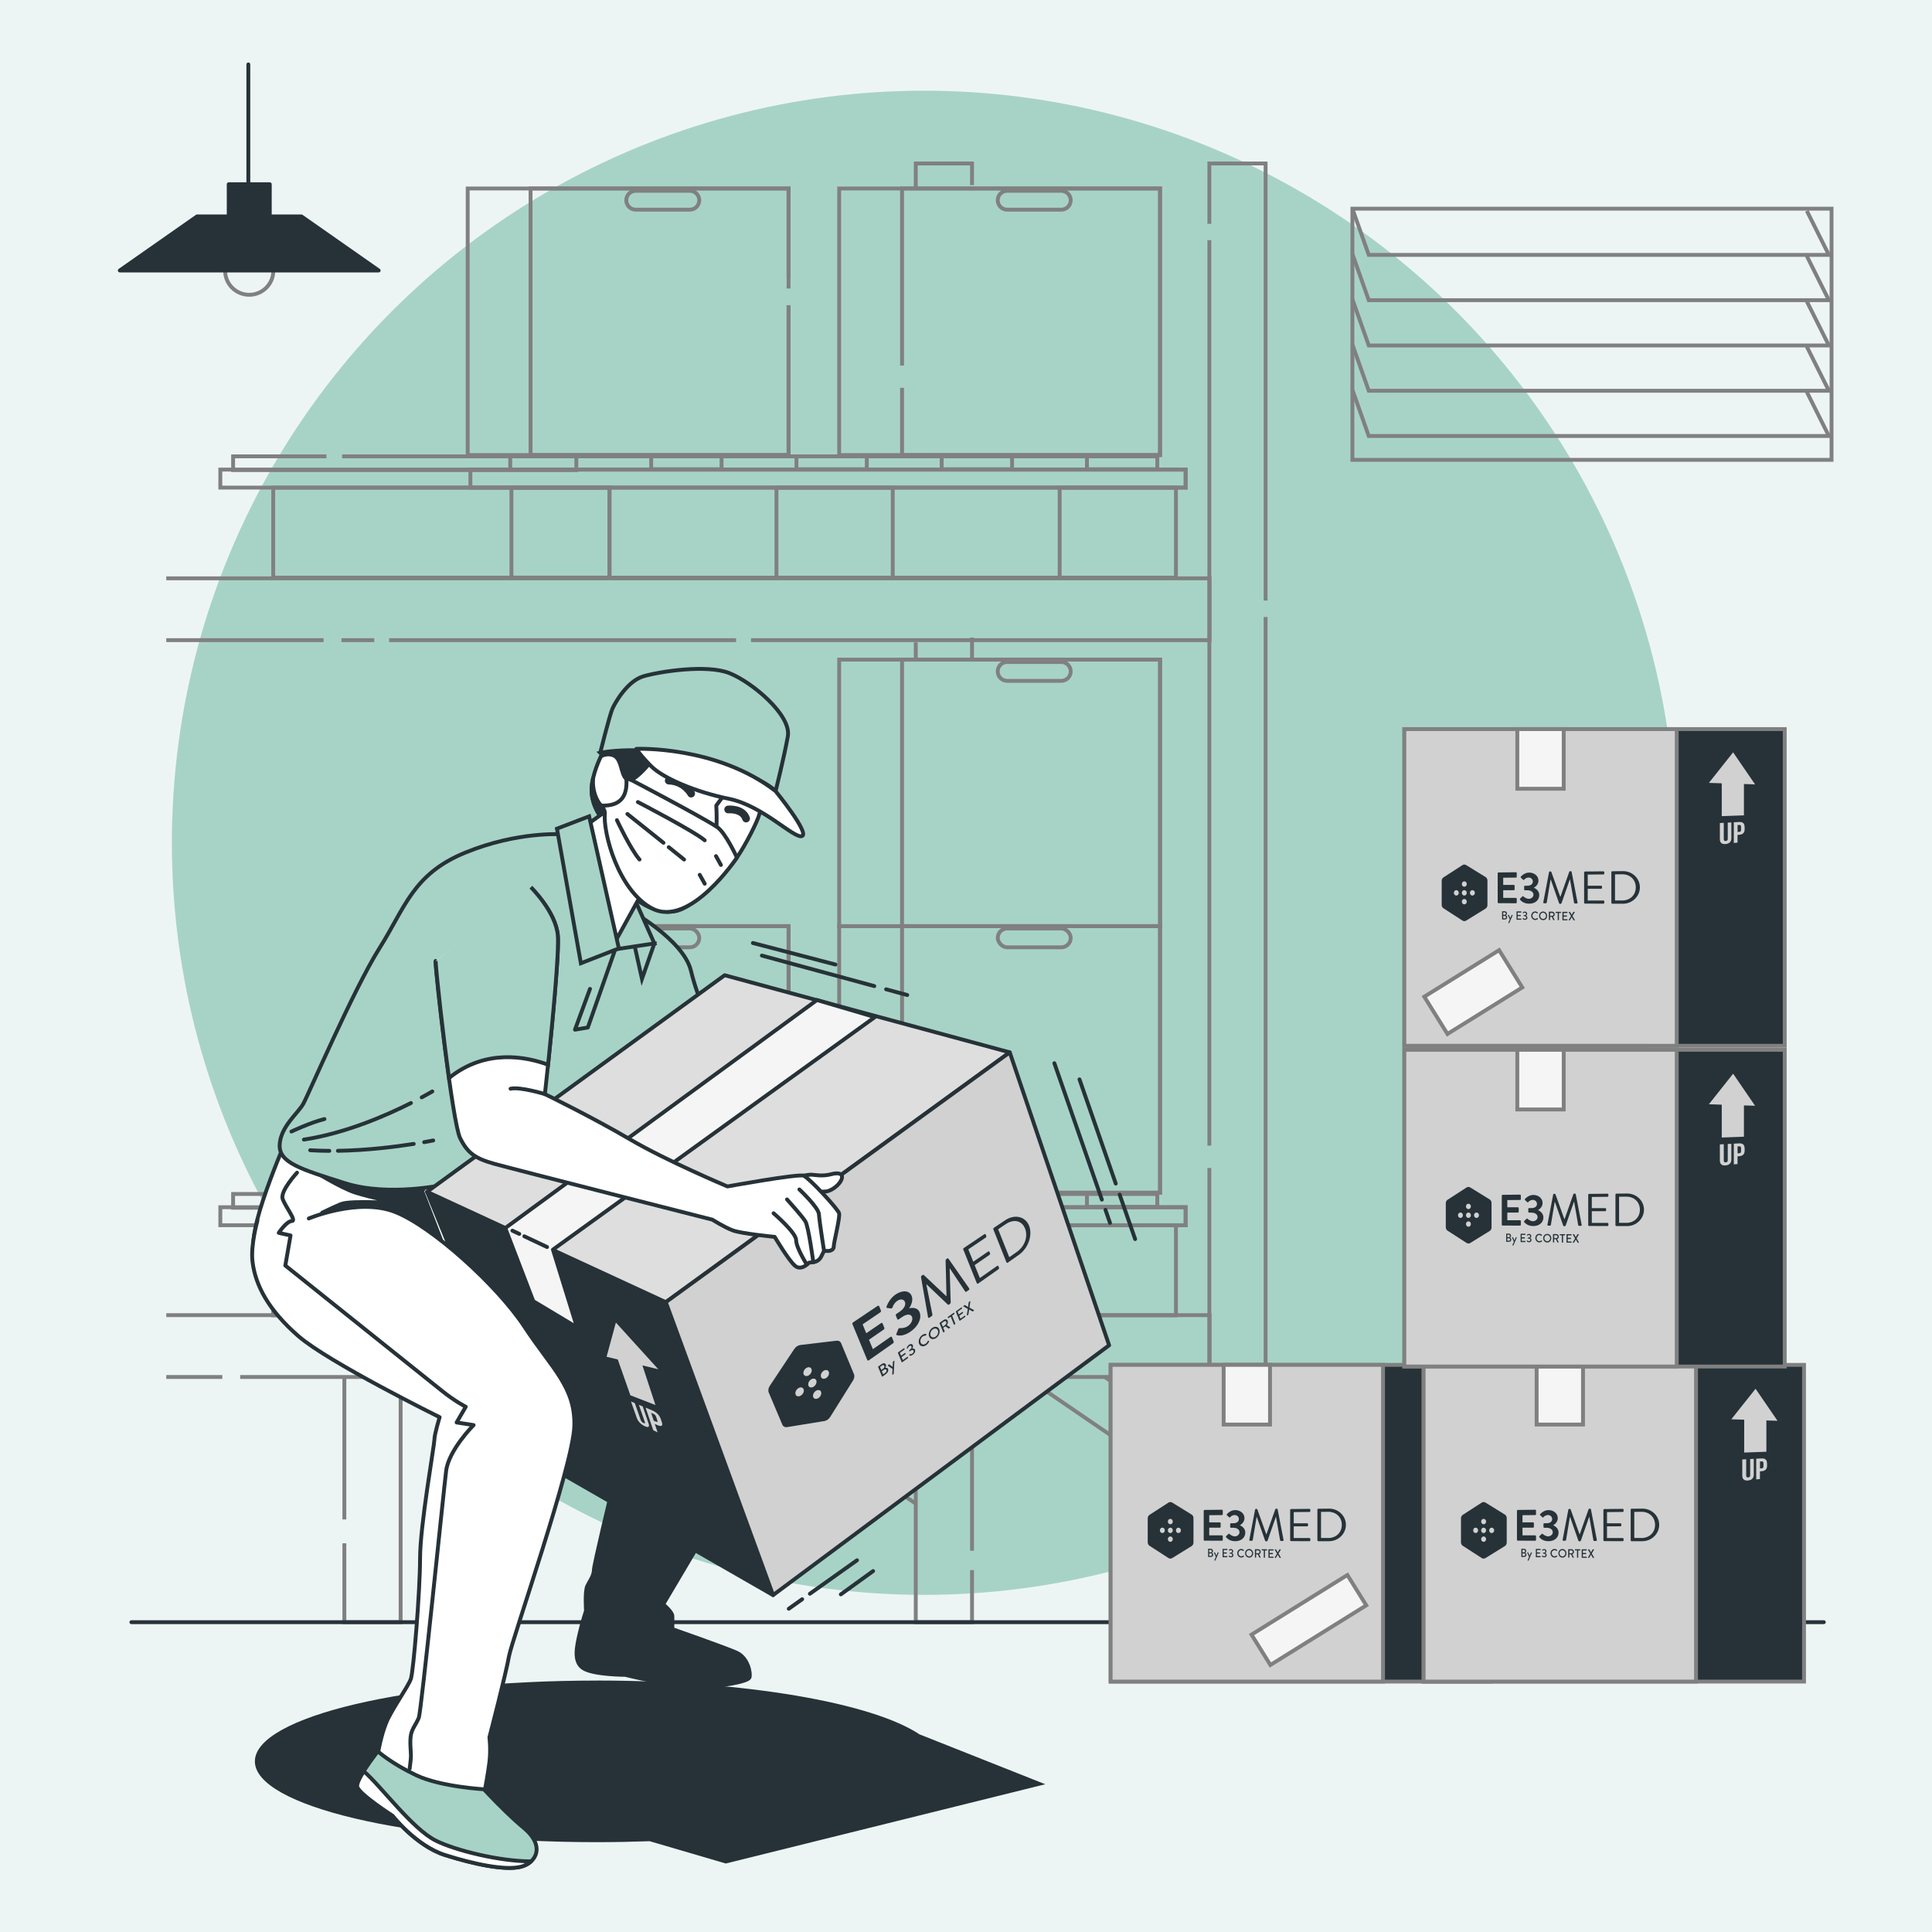 <svg xmlns="http://www.w3.org/2000/svg" viewBox="0 0 500 500"><defs><style>      .st0, .st1, .st2 {        fill: #263238;      }      .st0, .st3, .st4, .st5, .st6 {        stroke-miterlimit: 10;      }      .st0, .st3, .st4, .st6 {        stroke: gray;      }      .st7, .st5 {        fill: #a7d3c6;      }      .st8 {        fill: #3f484c;      }      .st8, .st9, .st10, .st5, .st11, .st12, .st13, .st2, .st14 {        stroke: #263238;      }      .st8, .st9, .st10, .st11, .st12, .st13, .st2, .st14 {        stroke-linecap: round;        stroke-linejoin: round;      }      .st9 {        stroke-width: 2px;      }      .st9, .st12, .st6 {        fill: none;      }      .st3, .st10 {        fill: #f5f5f5;      }      .st4, .st13, .st15 {        fill: #d1d1d1;      }      .st11 {        fill: #fff;      }      .st16 {        fill: #edf5f4;      }      .st14 {        fill: #dedede;      }    </style></defs><g id="Background_Simple"><rect class="st16" width="500" height="500"></rect><circle class="st7" cx="239.12" cy="218.11" r="194.64"></circle></g><g id="Lamp"><g><path class="st6" d="M70.74,70.05c0,3.45-2.79,6.24-6.24,6.24s-6.24-2.79-6.24-6.24,2.79-6.24,6.24-6.24,6.24,2.79,6.24,6.24Z"></path><polygon class="st2" points="98 70 31 70 51 56 78 56 98 70"></polygon><rect class="st2" x="59.19" y="47.68" width="10.63" height="14"></rect><line class="st12" x1="64.27" y1="48.55" x2="64.27" y2="16.67"></line></g></g><g id="Boxes_1"><g><polyline class="st6" points="312.98 57.92 312.98 42.31 327.54 42.31 327.54 155.43"></polyline><line class="st6" x1="312.98" y1="296.49" x2="312.98" y2="62.16"></line><polyline class="st6" points="327.54 159.67 327.54 419.83 312.98 419.83 312.98 302.27"></polyline><polyline class="st6" points="237 49.16 237 42.31 251.56 42.31 251.56 47.91"></polyline><line class="st6" x1="237" y1="170.84" x2="237" y2="166.25"></line><polyline class="st6" points="251.56 406.34 251.56 419.83 237 419.83 237 356.22"></polyline><line class="st6" x1="251.56" y1="355.97" x2="251.56" y2="401.33"></line><line class="st6" x1="89.12" y1="393.23" x2="89.12" y2="356.22"></line><polyline class="st6" points="103.68 355.97 103.68 419.83 89.12 419.83 89.12 399.4"></polyline><line class="st6" x1="251.56" y1="165" x2="251.56" y2="170.59"></line><polyline class="st6" points="194.36 165.67 313.03 165.67 313.03 149.67 43.03 149.67"></polyline><line class="st6" x1="100.7" y1="165.67" x2="190.5" y2="165.67"></line><line class="st6" x1="88.37" y1="165.67" x2="96.85" y2="165.67"></line><line class="st6" x1="43.03" y1="165.67" x2="83.74" y2="165.67"></line><g><rect class="st6" x="274.24" y="317.11" width="30.09" height="23.29"></rect><rect class="st6" x="200.95" y="317.11" width="30.09" height="23.29"></rect><rect class="st6" x="70.71" y="317.11" width="87.03" height="23.29"></rect><rect class="st6" x="132.36" y="317.11" width="25.38" height="23.29"></rect><rect class="st6" x="57.02" y="312.43" width="249.83" height="4.66"></rect><rect class="st6" x="121.74" y="312.43" width="185.1" height="4.66"></rect><rect class="st6" x="60.33" y="309" width="88.82" height="3.56"></rect><rect class="st6" x="168.53" y="309" width="18.21" height="3.34"></rect><rect class="st6" x="206.12" y="309" width="18.21" height="3.34"></rect><rect class="st6" x="243.71" y="309" width="18.21" height="3.34"></rect><rect class="st6" x="281.3" y="309" width="18.21" height="3.34"></rect><line class="st6" x1="157.74" y1="340.4" x2="200.95" y2="340.4"></line><line class="st6" x1="231.03" y1="340.4" x2="274.24" y2="340.4"></line><line class="st6" x1="132.05" y1="312.46" x2="132.05" y2="309.12"></line><line class="st6" x1="149.15" y1="309" x2="168.53" y2="309"></line><line class="st6" x1="186.74" y1="309" x2="206.12" y2="309"></line><line class="st6" x1="224.33" y1="309" x2="243.71" y2="309"></line><line class="st6" x1="261.92" y1="309" x2="281.3" y2="309"></line></g><polyline class="st6" points="62.16 356.36 313.03 356.36 313.03 340.36 43.03 340.36"></polyline><line class="st6" x1="43.03" y1="356.36" x2="57.54" y2="356.36"></line><g><rect class="st6" x="217.18" y="170.71" width="83.04" height="68.99"></rect><rect class="st6" x="233.45" y="170.71" width="66.77" height="68.99"></rect><path class="st6" d="M274.66,176.2h-14.01c-1.35,0-2.44-1.09-2.44-2.44h0c0-1.35,1.09-2.44,2.44-2.44h14.01c1.35,0,2.44,1.09,2.44,2.44h0c0,1.35-1.09,2.44-2.44,2.44Z"></path></g><g><rect class="st6" x="217.18" y="239.68" width="83.04" height="68.99"></rect><rect class="st6" x="233.45" y="239.68" width="66.77" height="68.99"></rect><rect class="st6" x="258.22" y="240.29" width="18.88" height="4.87" rx="2.44" ry="2.44"></rect></g><g><rect class="st6" x="121.04" y="239.68" width="83.04" height="68.99"></rect><rect class="st6" x="137.31" y="239.68" width="66.77" height="68.99"></rect><rect class="st6" x="162.09" y="240.29" width="18.88" height="4.87" rx="2.44" ry="2.44"></rect></g><g><rect class="st6" x="274.24" y="126.2" width="30.09" height="23.29"></rect><rect class="st6" x="200.95" y="126.2" width="30.09" height="23.29"></rect><rect class="st6" x="70.71" y="126.2" width="87.03" height="23.29"></rect><rect class="st6" x="132.36" y="126.2" width="25.38" height="23.29"></rect><rect class="st6" x="57.02" y="121.53" width="249.83" height="4.66"></rect><rect class="st6" x="121.74" y="121.53" width="185.1" height="4.66"></rect><polyline class="st6" points="84.48 118.1 60.33 118.1 60.33 121.65 149.15 121.65 149.15 118.1 88.53 118.1"></polyline><rect class="st6" x="168.53" y="118.1" width="18.21" height="3.34"></rect><rect class="st6" x="206.12" y="118.1" width="18.21" height="3.34"></rect><rect class="st6" x="243.71" y="118.1" width="18.21" height="3.34"></rect><rect class="st6" x="281.3" y="118.1" width="18.21" height="3.34"></rect><line class="st6" x1="157.74" y1="149.5" x2="200.95" y2="149.5"></line><line class="st6" x1="231.03" y1="149.5" x2="274.24" y2="149.5"></line><line class="st6" x1="132.05" y1="121.55" x2="132.05" y2="118.22"></line><line class="st6" x1="149.15" y1="118.1" x2="168.53" y2="118.1"></line><line class="st6" x1="186.74" y1="118.1" x2="206.12" y2="118.1"></line><line class="st6" x1="224.33" y1="118.1" x2="243.71" y2="118.1"></line><line class="st6" x1="261.92" y1="118.1" x2="281.3" y2="118.1"></line></g><g><rect class="st6" x="217.18" y="48.78" width="83.04" height="68.99"></rect><polyline class="st6" points="233.45 94.6 233.45 48.78 300.21 48.78 300.21 117.77 233.45 117.77 233.45 100.37"></polyline><path class="st6" d="M274.66,54.26h-14.01c-1.35,0-2.44-1.09-2.44-2.44h0c0-1.35,1.09-2.44,2.44-2.44h14.01c1.35,0,2.44,1.09,2.44,2.44h0c0,1.35-1.09,2.44-2.44,2.44Z"></path></g><g><polyline class="st6" points="204.08 78.99 204.08 117.77 121.04 117.77 121.04 48.78 204.08 48.78 204.08 74.66"></polyline><polyline class="st6" points="204.08 78.99 204.08 117.77 137.31 117.77 137.31 48.78 204.08 48.78 204.08 71.77"></polyline><path class="st6" d="M178.53,54.26h-14.01c-1.35,0-2.44-1.09-2.44-2.44h0c0-1.35,1.09-2.44,2.44-2.44h14.01c1.35,0,2.44,1.09,2.44,2.44h0c0,1.35-1.09,2.44-2.44,2.44Z"></path></g><line class="st6" x1="286.02" y1="356.44" x2="313.2" y2="375.01"></line><line class="st6" x1="313.16" y1="389.02" x2="265.64" y2="356.53"></line><line class="st6" x1="209.69" y1="356.44" x2="236.86" y2="375.01"></line><line class="st6" x1="236.82" y1="389.02" x2="189.3" y2="356.53"></line></g></g><g id="Floor"><line class="st12" x1="472" y1="419.82" x2="34" y2="419.82"></line></g><g id="Boxes_2"><g><rect class="st0" x="287.43" y="353.23" width="98.45" height="81.96"></rect><rect class="st4" x="287.43" y="353.23" width="70.5" height="81.96"></rect><rect class="st3" x="316.68" y="353.23" width="12" height="15.44"></rect></g><g><rect class="st0" x="368.43" y="353.23" width="98.45" height="81.96"></rect><rect class="st4" x="368.43" y="353.23" width="70.5" height="81.96"></rect><rect class="st3" x="397.68" y="353.23" width="12" height="15.44"></rect></g><g><rect class="st0" x="363.44" y="271.69" width="98.45" height="81.96"></rect><rect class="st4" x="363.44" y="271.69" width="70.5" height="81.96"></rect><rect class="st3" x="392.68" y="271.69" width="12.01" height="15.44"></rect></g><g><rect class="st0" x="363.44" y="188.69" width="98.45" height="81.96"></rect><rect class="st4" x="363.44" y="188.69" width="70.5" height="81.96"></rect><rect class="st3" x="369.89" y="251.07" width="22.8" height="11.36" transform="translate(-78.09 240.1) rotate(-31.88)"></rect><rect class="st3" x="324.13" y="414.63" width="29.22" height="9.25" transform="translate(-170.33 242.14) rotate(-31.88)"></rect><rect class="st3" x="392.68" y="188.69" width="12.01" height="15.44"></rect></g><g><g><path class="st1" d="M388.66,309.44c0-.11.09-.22.21-.22l4.51-.05c.12,0,.21.1.21.22v.94c0,.11-.09.22-.21.22l-3.29.03v1.86h2.74c.11-.01.21.09.21.2v.95c0,.13-.1.22-.21.22h-2.74v1.99h3.29c.12,0,.21.11.21.23v.94c0,.11-.09.22-.21.22l-4.51-.02c-.12,0-.21-.1-.21-.22v-7.5Z"></path><path class="st1" d="M394.48,315.99l.57-.56c.1-.09.2-.09.29,0,.03.05.7.62,1.39.62.61,0,1.2-.45,1.2-1.08,0-.6-.55-1.14-1.57-1.14h-.63c-.12,0-.21-.09-.21-.23v-.72c0-.15.08-.23.21-.23h.63c.93,0,1.41-.48,1.41-1.07,0-.63-.52-1.06-1.1-1.05s-.95.33-1.14.56c-.08.09-.2.1-.3.01l-.55-.52c-.09-.08-.08-.22,0-.3,0,0,.86-1.02,2.12-1.03s2.42.8,2.42,2.09c0,.89-.66,1.56-1.17,1.81v.03c.54.23,1.38.85,1.38,1.88,0,1.31-1.05,2.25-2.62,2.24-1.41,0-2.1-.73-2.35-1.03-.07-.08-.06-.21.01-.29Z"></path><path class="st1" d="M401.95,309.13c.02-.09.12-.16.21-.17h.19c.08,0,.17.05.2.12l2.3,6.42h.06s2.29-6.47,2.29-6.47c.02-.07.12-.13.2-.13h.19c.09,0,.19.07.21.16l1.53,7.91c.04.17-.04.28-.21.28h-.47c-.09,0-.19-.09-.21-.17l-1.05-6.06h-.05s-2.16,6.19-2.16,6.19c-.02.07-.13.13-.2.13h-.21c-.07,0-.18-.06-.2-.13l-2.16-6.16h-.05s-1,5.99-1,5.99c-.01.08-.12.16-.21.16h-.46c-.17,0-.24-.12-.21-.28l1.49-7.81Z"></path><path class="st1" d="M411.03,309.21c0-.12.1-.23.23-.23l4.76-.05c.13,0,.23.1.23.22v.35c0,.12-.1.23-.23.23l-4.06.04v2.89h3.47c.12-.01.23.09.23.21v.35c0,.13-.11.23-.23.23h-3.47v3.03h4.06c.13.01.23.12.23.24v.35c0,.12-.1.23-.23.23l-4.76-.02c-.13,0-.23-.11-.23-.23v-7.83Z"></path><path class="st1" d="M418.08,309.14c0-.12.1-.23.22-.23l2.77-.03c2.41-.03,4.39,1.86,4.39,4.19s-1.99,4.26-4.39,4.24h-2.77c-.12-.01-.22-.12-.22-.24v-7.94ZM420.87,316.48c2.04,0,3.53-1.41,3.53-3.41s-1.49-3.39-3.53-3.38l-1.85.02v6.76h1.85Z"></path></g><g><path class="st1" d="M389.8,319.32s.02-.06.05-.06h.63c.34,0,.58.25.58.57,0,.23-.16.4-.29.48.15.07.35.22.35.5,0,.34-.26.58-.61.58h-.66s-.05-.04-.05-.07v-2ZM390.51,321.11c.17,0,.3-.14.3-.33s-.16-.32-.34-.32h-.38s0,.64,0,.64h.43ZM390.46,320.19c.18,0,.29-.14.29-.32s-.11-.31-.29-.32h-.38s0,.63,0,.63h.38Z"></path><path class="st1" d="M391.29,320.27s0-.08.05-.08h.19s.04.02.05.04l.35.81h0s.34-.8.34-.8c.01-.03.03-.03.06-.03h.16s.07.04.05.08l-.86,2s-.03.04-.05.04h-.17s-.07-.04-.05-.09l.38-.87-.49-1.1Z"></path><path class="st1" d="M393.54,319.35s.02-.06.05-.06h1.14s.05.04.05.07v.17s-.02.06-.05.06h-.9s0,.61,0,.61h.76s.05.04.05.07v.17s-.03.06-.05.06h-.76s0,.65,0,.65h.9s.05.04.05.07v.17s-.02.06-.05.06h-1.14s-.05-.04-.05-.07v-2.02Z"></path><path class="st1" d="M395.1,321.14l.11-.11s.05-.02.08,0c.02.02.18.19.39.19.19,0,.36-.12.36-.33,0-.18-.15-.36-.45-.36h-.16s-.05-.02-.05-.07v-.13s.02-.06.06-.06h.16c.27,0,.4-.14.4-.32,0-.21-.16-.34-.33-.34s-.27.1-.33.17c-.02.02-.05.03-.07,0l-.11-.1s-.02-.06,0-.08c0,0,.22-.27.53-.26.33,0,.6.22.6.57,0,.24-.17.42-.29.48h0c.13.07.35.26.35.52,0,.33-.25.58-.65.58-.35,0-.52-.2-.59-.28-.02-.02-.02-.06,0-.07Z"></path><path class="st1" d="M398.37,319.31c.29,0,.5.11.7.29.03.02.03.06,0,.09l-.13.14s-.05.03-.07,0c-.14-.13-.32-.21-.5-.21-.41,0-.72.36-.72.79s.31.8.73.81c.21,0,.36-.08.5-.2.03-.02.05-.02.07,0l.13.14s.02.06,0,.08c-.2.2-.45.29-.7.29-.58,0-1.04-.5-1.04-1.12s.46-1.1,1.04-1.1Z"></path><path class="st1" d="M400.42,319.33c.58,0,1.05.51,1.05,1.13s-.47,1.11-1.05,1.1-1.04-.5-1.04-1.12.46-1.11,1.04-1.1ZM400.42,321.24c.42,0,.76-.35.76-.79s-.34-.81-.76-.82-.75.36-.75.8.34.8.75.81Z"></path><path class="st1" d="M401.92,319.43s.02-.06.06-.06h.8c.35.01.64.31.64.68,0,.29-.18.52-.44.63l.4.79s0,.09-.05.09h-.23s-.04-.02-.05-.03l-.39-.83h-.44s0,.79,0,.79c0,.03-.03.06-.06.06h-.19s-.06-.03-.06-.06v-2.05ZM402.75,320.43c.19,0,.36-.17.36-.38,0-.2-.17-.37-.36-.37h-.52s0,.75,0,.75h.52Z"></path><path class="st1" d="M404.2,319.69h-.48s-.06-.03-.06-.06v-.17s.02-.06.06-.06h1.27s.06.04.06.07v.17s-.02.06-.06.06h-.48s0,1.82,0,1.82c0,.03-.03.06-.06.06h-.19s-.06-.03-.06-.06v-1.83Z"></path><path class="st1" d="M405.41,319.46s.02-.06.06-.06h1.19s.06.04.06.07v.18s-.02.06-.06.06h-.94s0,.63,0,.63h.79s.06.04.06.07v.18s-.03.06-.06.06h-.79s0,.66,0,.66h.94s.06.04.06.07v.17s-.02.06-.06.06l-1.19-.02s-.06-.03-.06-.06v-2.07Z"></path><path class="st1" d="M407.63,320.49l-.59-.99s0-.09.05-.09h.25s.04.02.05.03l.42.75h0s.43-.75.43-.75c0-.01.02-.03.05-.03h.26c.05,0,.08.05.05.09l-.59.98.61,1.05s0,.09-.05.09h-.23s-.05-.02-.05-.03l-.47-.81h0s-.46.8-.46.8c0,.01-.03.03-.05.03h-.23c-.05,0-.08-.05-.05-.09l.62-1.03Z"></path></g><path class="st1" d="M385.52,310.41l-5.02-3.1c-.3-.18-.67-.18-.96.01l-4.9,3.17c-.29.19-.47.53-.47.9v6.21c0,.37.18.71.47.9l4.9,3.17c.3.19.66.2.96.01l5.02-3.1c.3-.19.49-.53.49-.91v-6.36c0-.38-.19-.72-.49-.91ZM377.96,315.2c-.35,0-.63-.31-.63-.7s.28-.7.63-.7.64.31.64.7-.28.7-.64.7ZM380.03,317.48c-.35,0-.64-.32-.64-.7s.29-.7.64-.7.64.32.64.7-.29.7-.64.7ZM380.03,315.2c-.35,0-.64-.31-.64-.7s.29-.7.64-.7.64.31.64.7-.29.7-.64.7ZM380.03,312.92c-.35,0-.64-.31-.64-.7s.29-.7.64-.7.64.31.64.7-.29.7-.64.7ZM382.11,315.2c-.36,0-.64-.32-.64-.7s.29-.7.64-.7.65.31.65.7-.29.7-.65.7Z"></path></g><g><g><path class="st1" d="M392.59,390.99c0-.11.09-.22.21-.22l4.51-.05c.12,0,.21.1.21.22v.94c0,.11-.09.22-.21.22l-3.29.03v1.86h2.74c.11-.01.21.09.21.2v.95c0,.13-.1.22-.21.22h-2.74v1.99h3.29c.12,0,.21.11.21.23v.94c0,.11-.09.22-.21.22l-4.51-.02c-.12,0-.21-.1-.21-.22v-7.5Z"></path><path class="st1" d="M398.41,397.55l.57-.56c.1-.09.2-.09.29,0,.03.05.7.62,1.39.62.61,0,1.2-.45,1.2-1.08,0-.6-.55-1.14-1.57-1.14h-.63c-.12,0-.21-.09-.21-.23v-.72c0-.15.08-.23.21-.23h.63c.93,0,1.41-.48,1.41-1.07,0-.63-.52-1.06-1.1-1.05s-.95.33-1.14.56c-.08.09-.2.1-.3.01l-.55-.52c-.09-.08-.08-.22,0-.3,0,0,.86-1.02,2.12-1.03s2.42.8,2.42,2.09c0,.89-.66,1.56-1.17,1.81v.03c.54.23,1.38.85,1.38,1.88,0,1.31-1.05,2.25-2.62,2.24-1.41,0-2.1-.73-2.35-1.03-.07-.08-.06-.21.01-.29Z"></path><path class="st1" d="M405.88,390.68c.02-.09.12-.16.21-.17h.19c.08,0,.17.05.2.12l2.3,6.42h.06s2.29-6.47,2.29-6.47c.02-.07.12-.13.2-.13h.19c.09,0,.19.07.21.16l1.53,7.91c.04.17-.04.28-.21.28h-.47c-.09,0-.19-.09-.21-.17l-1.05-6.06h-.05s-2.16,6.19-2.16,6.19c-.02.07-.13.13-.2.13h-.21c-.07,0-.18-.06-.2-.13l-2.16-6.16h-.05s-1,5.99-1,5.99c-.01.08-.12.16-.21.16h-.46c-.17,0-.24-.12-.21-.28l1.49-7.81Z"></path><path class="st1" d="M414.96,390.77c0-.12.1-.23.23-.23l4.76-.05c.13,0,.23.1.23.22v.35c0,.12-.1.23-.23.23l-4.06.04v2.89h3.47c.12-.01.23.09.23.21v.35c0,.13-.11.23-.23.23h-3.47v3.03h4.06c.13.01.23.12.23.24v.35c0,.12-.1.23-.23.23l-4.76-.02c-.13,0-.23-.11-.23-.23v-7.83Z"></path><path class="st1" d="M422.02,390.69c0-.12.1-.23.22-.23l2.77-.03c2.41-.03,4.39,1.86,4.39,4.19s-1.99,4.26-4.39,4.24h-2.77c-.12-.01-.22-.12-.22-.24v-7.94ZM424.8,398.04c2.04,0,3.53-1.41,3.53-3.41s-1.49-3.39-3.53-3.38l-1.85.02v6.76h1.85Z"></path></g><g><path class="st1" d="M393.73,400.88s.02-.06.05-.06h.63c.34,0,.58.25.58.57,0,.23-.16.4-.29.48.15.07.35.22.35.5,0,.34-.26.58-.61.58h-.66s-.05-.04-.05-.07v-2ZM394.44,402.67c.17,0,.3-.14.3-.33s-.16-.32-.34-.32h-.38s0,.64,0,.64h.43ZM394.4,401.75c.18,0,.29-.14.29-.32s-.11-.31-.29-.32h-.38s0,.63,0,.63h.38Z"></path><path class="st1" d="M395.22,401.82s0-.08.05-.08h.19s.04.02.05.04l.35.81h0s.34-.8.34-.8c.01-.03.03-.03.06-.03h.16s.07.04.05.08l-.86,2s-.03.04-.05.04h-.17s-.07-.04-.05-.09l.38-.87-.49-1.1Z"></path><path class="st1" d="M397.47,400.91s.02-.06.05-.06h1.14s.05.04.05.07v.17s-.02.06-.05.06h-.9s0,.61,0,.61h.76s.05.04.05.07v.17s-.03.06-.05.06h-.76s0,.65,0,.65h.9s.05.04.05.07v.17s-.02.06-.05.06h-1.14s-.05-.04-.05-.07v-2.02Z"></path><path class="st1" d="M399.03,402.69l.11-.11s.05-.02.08,0c.02.02.18.19.39.19.19,0,.36-.12.36-.33,0-.18-.15-.36-.45-.36h-.16s-.05-.02-.05-.07v-.13s.02-.06.06-.06h.16c.27,0,.4-.14.4-.32,0-.21-.16-.34-.33-.34s-.27.1-.33.17c-.02.02-.05.03-.07,0l-.11-.1s-.02-.06,0-.08c0,0,.22-.27.53-.26.33,0,.6.22.6.57,0,.24-.17.42-.29.48h0c.13.07.35.26.35.52,0,.33-.25.58-.65.58-.35,0-.52-.2-.59-.28-.02-.02-.02-.06,0-.07Z"></path><path class="st1" d="M402.3,400.87c.29,0,.5.11.7.29.03.02.03.06,0,.09l-.13.14s-.05.03-.07,0c-.14-.13-.32-.21-.5-.21-.41,0-.72.36-.72.79s.31.8.73.81c.21,0,.36-.08.5-.2.03-.02.05-.02.07,0l.13.14s.02.06,0,.08c-.2.2-.45.29-.7.29-.58,0-1.04-.5-1.04-1.12s.46-1.1,1.04-1.1Z"></path><path class="st1" d="M404.35,400.88c.58,0,1.05.51,1.05,1.13s-.47,1.11-1.05,1.1-1.04-.5-1.04-1.12.46-1.11,1.04-1.1ZM404.35,402.8c.42,0,.76-.35.76-.79s-.34-.81-.76-.82-.75.36-.75.8.34.8.75.81Z"></path><path class="st1" d="M405.85,400.99s.02-.06.06-.06h.8c.35.01.64.31.64.68,0,.29-.18.52-.44.63l.4.79s0,.09-.05.09h-.23s-.04-.02-.05-.03l-.39-.83h-.44s0,.79,0,.79c0,.03-.03.06-.06.06h-.19s-.06-.03-.06-.06v-2.05ZM406.68,401.99c.19,0,.36-.17.36-.38,0-.2-.17-.37-.36-.37h-.52s0,.75,0,.75h.52Z"></path><path class="st1" d="M408.13,401.24h-.48s-.06-.03-.06-.06v-.17s.02-.06.06-.06h1.27s.06.04.06.07v.17s-.02.06-.06.06h-.48s0,1.82,0,1.82c0,.03-.03.06-.06.06h-.19s-.06-.03-.06-.06v-1.83Z"></path><path class="st1" d="M409.34,401.02s.02-.06.06-.06h1.19s.06.04.06.07v.18s-.02.06-.06.06h-.94s0,.63,0,.63h.79s.06.04.06.07v.18s-.03.06-.06.06h-.79s0,.66,0,.66h.94s.06.04.06.07v.17s-.02.06-.06.06l-1.19-.02s-.06-.03-.06-.06v-2.07Z"></path><path class="st1" d="M411.56,402.05l-.59-.99s0-.09.05-.09h.25s.04.02.05.03l.42.75h0s.43-.75.43-.75c0-.01.02-.03.05-.03h.26c.05,0,.08.05.05.09l-.59.98.61,1.05s0,.09-.05.09h-.23s-.05-.02-.05-.03l-.47-.81h0s-.46.8-.46.8c0,.01-.03.03-.05.03h-.23c-.05,0-.08-.05-.05-.09l.62-1.03Z"></path></g><path class="st1" d="M389.45,391.96l-5.02-3.1c-.3-.18-.67-.18-.96.01l-4.9,3.17c-.29.19-.47.53-.47.9v6.21c0,.37.18.71.47.9l4.9,3.17c.3.19.66.2.96.01l5.02-3.1c.3-.19.49-.53.49-.91v-6.36c0-.38-.19-.72-.49-.91ZM381.89,396.75c-.35,0-.63-.31-.63-.7s.28-.7.63-.7.64.31.64.7-.28.7-.64.7ZM383.96,399.03c-.35,0-.64-.32-.64-.7s.29-.7.64-.7.64.32.64.7-.29.7-.64.7ZM383.96,396.76c-.35,0-.64-.31-.64-.7s.29-.7.64-.7.64.31.64.7-.29.7-.64.7ZM383.96,394.48c-.35,0-.64-.31-.64-.7s.29-.7.64-.7.64.31.64.7-.29.7-.64.7ZM386.04,396.76c-.36,0-.64-.32-.64-.7s.29-.7.64-.7.65.31.65.7-.29.7-.65.7Z"></path></g><g><g><path class="st1" d="M311.52,390.99c0-.11.09-.22.21-.22l4.51-.05c.12,0,.21.1.21.22v.94c0,.11-.09.22-.21.22l-3.29.03v1.86h2.74c.11-.01.21.09.21.2v.95c0,.13-.1.22-.21.22h-2.74v1.99h3.29c.12,0,.21.11.21.23v.94c0,.11-.09.22-.21.22l-4.51-.02c-.12,0-.21-.1-.21-.22v-7.5Z"></path><path class="st1" d="M317.33,397.55l.57-.56c.1-.09.2-.09.29,0,.03.05.7.62,1.39.62.61,0,1.2-.45,1.2-1.08,0-.6-.55-1.14-1.57-1.14h-.63c-.12,0-.21-.09-.21-.23v-.72c0-.15.08-.23.21-.23h.63c.93,0,1.41-.48,1.41-1.07,0-.63-.52-1.06-1.1-1.05s-.95.33-1.14.56c-.08.09-.2.1-.3.01l-.55-.52c-.09-.08-.08-.22,0-.3,0,0,.86-1.02,2.12-1.03s2.42.8,2.42,2.09c0,.89-.66,1.56-1.17,1.81v.03c.54.23,1.38.85,1.38,1.88,0,1.31-1.05,2.25-2.62,2.24-1.41,0-2.1-.73-2.35-1.03-.07-.08-.06-.21.01-.29Z"></path><path class="st1" d="M324.8,390.68c.02-.09.12-.16.21-.17h.19c.08,0,.17.05.2.12l2.3,6.42h.06s2.29-6.47,2.29-6.47c.02-.07.12-.13.2-.13h.19c.09,0,.19.07.21.16l1.53,7.91c.04.17-.04.28-.21.28h-.47c-.09,0-.19-.09-.21-.17l-1.05-6.06h-.05s-2.16,6.19-2.16,6.19c-.02.07-.13.13-.2.13h-.21c-.07,0-.18-.06-.2-.13l-2.16-6.16h-.05s-1,5.99-1,5.99c-.01.08-.12.16-.21.16h-.46c-.17,0-.24-.12-.21-.28l1.49-7.81Z"></path><path class="st1" d="M333.89,390.77c0-.12.1-.23.23-.23l4.76-.05c.13,0,.23.1.23.22v.35c0,.12-.1.23-.23.23l-4.06.04v2.89h3.47c.12-.01.23.09.23.21v.35c0,.13-.11.23-.23.23h-3.47v3.03h4.06c.13.01.23.12.23.24v.35c0,.12-.1.23-.23.23l-4.76-.02c-.13,0-.23-.11-.23-.23v-7.83Z"></path><path class="st1" d="M340.94,390.69c0-.12.1-.23.22-.23l2.77-.03c2.41-.03,4.39,1.86,4.39,4.19s-1.99,4.26-4.39,4.24h-2.77c-.12-.01-.22-.12-.22-.24v-7.94ZM343.73,398.04c2.04,0,3.53-1.41,3.53-3.41s-1.49-3.39-3.53-3.38l-1.85.02v6.76h1.85Z"></path></g><g><path class="st1" d="M312.66,400.88s.02-.06.05-.06h.63c.34,0,.58.25.58.57,0,.23-.16.4-.29.48.15.07.35.22.35.5,0,.34-.26.58-.61.58h-.66s-.05-.04-.05-.07v-2ZM313.37,402.67c.17,0,.3-.14.3-.33s-.16-.32-.34-.32h-.38s0,.64,0,.64h.43ZM313.32,401.75c.18,0,.29-.14.29-.32s-.11-.31-.29-.32h-.38s0,.63,0,.63h.38Z"></path><path class="st1" d="M314.15,401.82s0-.08.05-.08h.19s.04.02.05.04l.35.81h0s.34-.8.34-.8c.01-.03.03-.03.06-.03h.16s.07.04.05.08l-.86,2s-.03.04-.05.04h-.17s-.07-.04-.05-.09l.38-.87-.49-1.1Z"></path><path class="st1" d="M316.4,400.91s.02-.06.05-.06h1.14s.05.04.05.07v.17s-.02.06-.05.06h-.9s0,.61,0,.61h.76s.05.04.05.07v.17s-.03.06-.05.06h-.76s0,.65,0,.65h.9s.05.04.05.07v.17s-.02.06-.05.06h-1.14s-.05-.04-.05-.07v-2.02Z"></path><path class="st1" d="M317.96,402.69l.11-.11s.05-.02.08,0c.02.02.18.19.39.19.19,0,.36-.12.36-.33,0-.18-.15-.36-.45-.36h-.16s-.05-.02-.05-.07v-.13s.02-.06.06-.06h.16c.27,0,.4-.14.4-.32,0-.21-.16-.34-.33-.34s-.27.1-.33.17c-.02.02-.05.03-.07,0l-.11-.1s-.02-.06,0-.08c0,0,.22-.27.53-.26.33,0,.6.22.6.57,0,.24-.17.42-.29.48h0c.13.07.35.26.35.52,0,.33-.25.58-.65.58-.35,0-.52-.2-.59-.28-.02-.02-.02-.06,0-.07Z"></path><path class="st1" d="M321.23,400.87c.29,0,.5.11.7.29.03.02.03.06,0,.09l-.13.14s-.05.03-.07,0c-.14-.13-.32-.21-.5-.21-.41,0-.72.36-.72.79s.31.8.73.81c.21,0,.36-.08.5-.2.03-.02.05-.02.07,0l.13.14s.02.06,0,.08c-.2.2-.45.29-.7.29-.58,0-1.04-.5-1.04-1.12s.46-1.1,1.04-1.1Z"></path><path class="st1" d="M323.27,400.88c.58,0,1.05.51,1.05,1.13s-.47,1.11-1.05,1.1-1.04-.5-1.04-1.12.46-1.11,1.04-1.1ZM323.27,402.8c.42,0,.76-.35.76-.79s-.34-.81-.76-.82-.75.36-.75.8.34.8.75.81Z"></path><path class="st1" d="M324.78,400.99s.02-.06.06-.06h.8c.35.01.64.31.64.68,0,.29-.18.52-.44.63l.4.79s0,.09-.05.09h-.23s-.04-.02-.05-.03l-.39-.83h-.44s0,.79,0,.79c0,.03-.03.06-.06.06h-.19s-.06-.03-.06-.06v-2.05ZM325.61,401.99c.19,0,.36-.17.36-.38,0-.2-.17-.37-.36-.37h-.52s0,.75,0,.75h.52Z"></path><path class="st1" d="M327.06,401.24h-.48s-.06-.03-.06-.06v-.17s.02-.06.06-.06h1.27s.06.04.06.07v.17s-.02.06-.06.06h-.48s0,1.82,0,1.82c0,.03-.03.06-.06.06h-.19s-.06-.03-.06-.06v-1.83Z"></path><path class="st1" d="M328.27,401.02s.02-.06.06-.06h1.19s.06.04.06.07v.18s-.02.06-.06.06h-.94s0,.63,0,.63h.79s.06.04.06.07v.18s-.03.06-.06.06h-.79s0,.66,0,.66h.94s.06.04.06.07v.17s-.02.06-.06.06l-1.19-.02s-.06-.03-.06-.06v-2.07Z"></path><path class="st1" d="M330.49,402.05l-.59-.99s0-.09.05-.09h.25s.04.02.05.03l.42.75h0s.43-.75.43-.75c0-.01.02-.03.05-.03h.26c.05,0,.08.05.05.09l-.59.98.61,1.05s0,.09-.05.09h-.23s-.05-.02-.05-.03l-.47-.81h0s-.46.8-.46.8c0,.01-.03.03-.05.03h-.23c-.05,0-.08-.05-.05-.09l.62-1.03Z"></path></g><path class="st1" d="M308.38,391.96l-5.02-3.1c-.3-.18-.67-.18-.96.01l-4.9,3.17c-.29.19-.47.53-.47.9v6.21c0,.37.18.71.47.9l4.9,3.17c.3.19.66.2.96.01l5.02-3.1c.3-.19.49-.53.49-.91v-6.36c0-.38-.19-.72-.49-.91ZM300.81,396.75c-.35,0-.63-.31-.63-.7s.28-.7.63-.7.64.31.64.7-.28.7-.64.7ZM302.88,399.03c-.35,0-.64-.32-.64-.7s.29-.7.64-.7.64.32.64.7-.29.7-.64.7ZM302.88,396.76c-.35,0-.64-.31-.64-.7s.29-.7.64-.7.64.31.64.7-.29.7-.64.7ZM302.88,394.48c-.35,0-.64-.31-.64-.7s.29-.7.64-.7.64.31.64.7-.29.7-.64.7ZM304.97,396.76c-.36,0-.64-.32-.64-.7s.29-.7.64-.7.65.31.65.7-.29.7-.65.7Z"></path></g><g><g><path class="st1" d="M387.6,226.01c0-.11.09-.22.21-.22l4.51-.05c.12,0,.21.1.21.22v.94c0,.11-.09.22-.21.22l-3.29.03v1.86h2.74c.11-.01.21.09.21.2v.95c0,.13-.1.22-.21.22h-2.74v1.99h3.29c.12,0,.21.11.21.23v.94c0,.11-.09.22-.21.22l-4.51-.02c-.12,0-.21-.1-.21-.22v-7.5Z"></path><path class="st1" d="M393.41,232.56l.57-.56c.1-.09.2-.09.29,0,.03.05.7.62,1.39.62.61,0,1.2-.45,1.2-1.08,0-.6-.55-1.14-1.57-1.14h-.63c-.12,0-.21-.09-.21-.23v-.72c0-.15.08-.23.21-.23h.63c.93,0,1.41-.48,1.41-1.07,0-.63-.52-1.06-1.1-1.05s-.95.33-1.14.56c-.08.09-.2.1-.3.01l-.55-.52c-.09-.08-.08-.22,0-.3,0,0,.86-1.02,2.12-1.03s2.42.8,2.42,2.09c0,.89-.66,1.56-1.17,1.81v.03c.54.23,1.38.85,1.38,1.88,0,1.31-1.05,2.25-2.62,2.24-1.41,0-2.1-.73-2.35-1.03-.07-.08-.06-.21.01-.29Z"></path><path class="st1" d="M400.88,225.7c.02-.09.12-.16.21-.17h.19c.08,0,.17.05.2.12l2.3,6.42h.06s2.29-6.47,2.29-6.47c.02-.07.12-.13.2-.13h.19c.09,0,.19.07.21.16l1.53,7.91c.04.17-.04.28-.21.28h-.47c-.09,0-.19-.09-.21-.17l-1.05-6.06h-.05s-2.16,6.19-2.16,6.19c-.02.07-.13.13-.2.13h-.21c-.07,0-.18-.06-.2-.13l-2.16-6.16h-.05s-1,5.99-1,5.99c-.01.08-.12.16-.21.16h-.46c-.17,0-.24-.12-.21-.28l1.49-7.81Z"></path><path class="st1" d="M409.97,225.78c0-.12.1-.23.23-.23l4.76-.05c.13,0,.23.1.23.22v.35c0,.12-.1.23-.23.23l-4.06.04v2.89h3.47c.12-.01.23.09.23.21v.35c0,.13-.11.23-.23.23h-3.47v3.03h4.06c.13.01.23.12.23.24v.35c0,.12-.1.23-.23.23l-4.76-.02c-.13,0-.23-.11-.23-.23v-7.83Z"></path><path class="st1" d="M417.02,225.71c0-.12.1-.23.22-.23l2.77-.03c2.41-.03,4.39,1.86,4.39,4.19s-1.99,4.26-4.39,4.24h-2.77c-.12-.01-.22-.12-.22-.24v-7.94ZM419.81,233.05c2.04,0,3.53-1.41,3.53-3.41s-1.49-3.39-3.53-3.38l-1.85.02v6.76h1.85Z"></path></g><g><path class="st1" d="M388.74,235.89s.02-.06.05-.06h.63c.34,0,.58.25.58.57,0,.23-.16.4-.29.48.15.07.35.22.35.5,0,.34-.26.58-.61.58h-.66s-.05-.04-.05-.07v-2ZM389.45,237.69c.17,0,.3-.14.3-.33s-.16-.32-.34-.32h-.38s0,.64,0,.64h.43ZM389.4,236.76c.18,0,.29-.14.29-.32s-.11-.31-.29-.32h-.38s0,.63,0,.63h.38Z"></path><path class="st1" d="M390.23,236.84s0-.08.05-.08h.19s.04.02.05.04l.35.81h0s.34-.8.34-.8c.01-.03.03-.03.06-.03h.16s.07.04.05.08l-.86,2s-.03.04-.05.04h-.17s-.07-.04-.05-.09l.38-.87-.49-1.1Z"></path><path class="st1" d="M392.48,235.93s.02-.06.05-.06h1.14s.05.04.05.07v.17s-.02.06-.05.06h-.9s0,.61,0,.61h.76s.05.04.05.07v.17s-.03.06-.05.06h-.76s0,.65,0,.65h.9s.05.04.05.07v.17s-.02.06-.05.06h-1.14s-.05-.04-.05-.07v-2.02Z"></path><path class="st1" d="M394.04,237.71l.11-.11s.05-.02.08,0c.02.02.18.19.39.19.19,0,.36-.12.36-.33,0-.18-.15-.36-.45-.36h-.16s-.05-.02-.05-.07v-.13s.02-.06.06-.06h.16c.27,0,.4-.14.4-.32,0-.21-.16-.34-.33-.34s-.27.1-.33.17c-.02.02-.05.03-.07,0l-.11-.1s-.02-.06,0-.08c0,0,.22-.27.53-.26.33,0,.6.22.6.57,0,.24-.17.42-.29.48h0c.13.07.35.26.35.52,0,.33-.25.58-.65.58-.35,0-.52-.2-.59-.28-.02-.02-.02-.06,0-.07Z"></path><path class="st1" d="M397.31,235.88c.29,0,.5.11.7.29.03.02.03.06,0,.09l-.13.14s-.05.03-.07,0c-.14-.13-.32-.21-.5-.21-.41,0-.72.36-.72.79s.31.8.73.81c.21,0,.36-.08.5-.2.03-.02.05-.02.07,0l.13.14s.02.06,0,.08c-.2.2-.45.29-.7.29-.58,0-1.04-.5-1.04-1.12s.46-1.1,1.04-1.1Z"></path><path class="st1" d="M399.35,235.9c.58,0,1.05.51,1.05,1.13s-.47,1.11-1.05,1.1-1.04-.5-1.04-1.12.46-1.11,1.04-1.1ZM399.35,237.82c.42,0,.76-.35.76-.79s-.34-.81-.76-.82-.75.36-.75.8.34.8.75.81Z"></path><path class="st1" d="M400.86,236s.02-.06.06-.06h.8c.35.01.64.31.64.68,0,.29-.18.52-.44.63l.4.79s0,.09-.05.09h-.23s-.04-.02-.05-.03l-.39-.83h-.44s0,.79,0,.79c0,.03-.03.06-.06.06h-.19s-.06-.03-.06-.06v-2.05ZM401.69,237.01c.19,0,.36-.17.36-.38,0-.2-.17-.37-.36-.37h-.52s0,.75,0,.75h.52Z"></path><path class="st1" d="M403.14,236.26h-.48s-.06-.03-.06-.06v-.17s.02-.06.06-.06h1.27s.06.04.06.07v.17s-.02.06-.06.06h-.48s0,1.82,0,1.82c0,.03-.03.06-.06.06h-.19s-.06-.03-.06-.06v-1.83Z"></path><path class="st1" d="M404.35,236.04s.02-.06.06-.06h1.19s.06.04.06.07v.18s-.02.06-.06.06h-.94s0,.63,0,.63h.79s.06.04.06.07v.18s-.03.06-.06.06h-.79s0,.66,0,.66h.94s.06.04.06.07v.17s-.02.06-.06.06l-1.19-.02s-.06-.03-.06-.06v-2.07Z"></path><path class="st1" d="M406.57,237.06l-.59-.99s0-.09.05-.09h.25s.04.02.05.03l.42.75h0s.43-.75.43-.75c0-.01.02-.03.05-.03h.26c.05,0,.08.05.05.09l-.59.98.61,1.05s0,.09-.05.09h-.23s-.05-.02-.05-.03l-.47-.81h0s-.46.8-.46.8c0,.01-.03.03-.05.03h-.23c-.05,0-.08-.05-.05-.09l.62-1.03Z"></path></g><path class="st1" d="M384.46,226.98l-5.02-3.1c-.3-.18-.67-.18-.96.01l-4.9,3.17c-.29.19-.47.53-.47.9v6.21c0,.37.18.71.47.9l4.9,3.17c.3.19.66.2.96.01l5.02-3.1c.3-.19.49-.53.49-.91v-6.36c0-.38-.19-.72-.49-.91ZM376.89,231.77c-.35,0-.63-.31-.63-.7s.28-.7.63-.7.64.31.64.7-.28.7-.64.7ZM378.96,234.05c-.35,0-.64-.32-.64-.7s.29-.7.64-.7.64.32.64.7-.29.7-.64.7ZM378.96,231.77c-.35,0-.64-.31-.64-.7s.29-.7.64-.7.64.31.64.7-.29.7-.64.7ZM378.96,229.49c-.35,0-.64-.31-.64-.7s.29-.7.64-.7.64.31.64.7-.29.7-.64.7ZM381.05,231.77c-.36,0-.64-.32-.64-.7s.29-.7.64-.7.65.31.65.7-.29.7-.65.7Z"></path></g><g><polygon class="st15" points="454.21 286.17 448.53 277.87 442.26 285.78 445.59 285.89 445.59 294.39 451.33 294.18 451.33 286.08 454.21 286.17"></polygon><g><path class="st15" d="M446.11,296.11v4.22c0,.39.2.51.52.49.32-.03.51-.19.51-.57v-4.19s.93-.05.93-.05v4.1c0,.86-.5,1.4-1.47,1.5-.99.09-1.5-.36-1.5-1.24v-4.2s1.01-.05,1.01-.05Z"></path><path class="st15" d="M451.51,297.14v.68c0,.84-.45,1.33-1.39,1.4l-.45.03v2s-.96.09-.96.09v-5.36s1.4-.07,1.4-.07c.93-.05,1.38.39,1.38,1.22ZM449.68,296.69v1.8s.44-.03.44-.03c.3-.02.46-.15.46-.53v-.79c0-.38-.16-.49-.46-.47l-.45.03Z"></path></g></g><g><polygon class="st15" points="460.02 367.7 454.34 359.41 448.06 367.31 451.4 367.42 451.39 375.92 457.14 375.71 457.14 367.61 460.02 367.7"></polygon><g><path class="st15" d="M451.91,377.65v4.22c0,.39.2.51.52.49.32-.03.51-.19.51-.57v-4.19s.93-.05.93-.05v4.1c0,.86-.5,1.4-1.47,1.5-.99.09-1.5-.36-1.5-1.24v-4.2s1.01-.05,1.01-.05Z"></path><path class="st15" d="M457.31,378.67v.68c0,.84-.45,1.33-1.39,1.4l-.45.03v2s-.96.09-.96.09v-5.36s1.4-.07,1.4-.07c.93-.05,1.38.39,1.38,1.22ZM455.48,378.23v1.8s.44-.03.44-.03c.3-.02.46-.15.46-.53v-.79c0-.38-.16-.49-.46-.47l-.45.03Z"></path></g></g><g><polygon class="st15" points="454.21 203 448.53 194.7 442.26 202.61 445.59 202.72 445.59 211.22 451.33 211.01 451.33 202.9 454.21 203"></polygon><g><path class="st15" d="M446.11,212.94v4.22c0,.39.2.51.52.49.32-.03.51-.19.51-.57v-4.19s.93-.05.93-.05v4.1c0,.86-.5,1.4-1.47,1.5-.99.09-1.5-.36-1.5-1.24v-4.2s1.01-.05,1.01-.05Z"></path><path class="st15" d="M451.51,213.96v.68c0,.84-.45,1.33-1.39,1.4l-.45.03v2s-.96.09-.96.09v-5.36s1.4-.07,1.4-.07c.93-.05,1.38.39,1.38,1.22ZM449.68,213.52v1.8s.44-.03.44-.03c.3-.02.46-.15.46-.53v-.79c0-.38-.16-.49-.46-.47l-.45.03Z"></path></g></g></g><g id="Window"><g><rect class="st6" x="350" y="54" width="124" height="65" transform="translate(824 173) rotate(180)"></rect><polyline class="st6" points="467.61 54.57 473.31 65.97 354.23 65.97 350 54"></polyline><polyline class="st6" points="467.61 66.28 473.31 77.69 354.23 77.69 350 65.72"></polyline><polyline class="st6" points="467.61 78 473.31 89.4 354.23 89.4 350 77.44"></polyline><polyline class="st6" points="467.61 89.72 473.31 101.12 354.23 101.12 350 89.15"></polyline><polyline class="st6" points="467.61 101.44 473.31 112.84 354.23 112.84 350 100.87"></polyline></g></g><g id="Character"><path class="st1" d="M154.5,434.92c38.51,0,71.27,5.81,83.45,13.92l32.57,12.92-82.69,20.51-19.7-5.77c-4.44.16-9,.25-13.64.25-48.89,0-88.53-9.36-88.53-20.91s39.64-20.91,88.53-20.91Z"></path><g><path class="st11" d="M73.49,296.38s-3.05,7.11-5.41,14.21c-2.37,7.11-3.24,12.46-2.22,17.88s5.95,11.23,11.02,12.24c5.08,1.02,33.84-8.46,41.29-14.21,7.45-5.75,2.37-20.64-3.72-24.03-6.09-3.38-40.95-6.09-40.95-6.09Z"></path><path class="st2" d="M80.42,302.58s7.58,4.81,11.65,6.1c4.07,1.29,11.47,2.77,11.47,2.77,0,0-12.76-.92-15.35.18-2.59,1.11-4.81,2.22-4.81,2.22,0,0,18.5-.55,22.56,2.22,4.07,2.77,9.06,7.03,9.06,7.03l-5.73-14.8.92-1.66s-17.76.19-29.78-4.07Z"></path><g><path class="st5" d="M162.69,235.36s14.17,7.78,16.12,15.84c1.95,8.06,5,13.06,5,13.06l-68.36,42.24s-14.73,3.33-26.12-.28c-11.39-3.61-17.23-5.28-16.95-10,.28-4.72,4.72-8.06,6.11-10.56,1.39-2.5,13.06-29.73,19.73-40.29,6.67-10.56,8.61-19.17,22.23-24.73,13.62-5.56,25.01-4.72,25.01-4.72l17.23,19.45Z"></path><g><path class="st12" d="M85.23,297.84c-1.66,0-3.32-.06-4.96-.16"></path><path class="st12" d="M107.07,296.04c-4.64.73-11.95,1.66-19.62,1.79"></path><path class="st12" d="M112.11,295.15s-.85.18-2.34.44"></path><path class="st12" d="M106.35,285.46c-6.22,3.14-16.86,7.83-27.7,9.46"></path><path class="st12" d="M111.88,282.46s-.99.6-2.74,1.54"></path><path class="st12" d="M75.42,292.84s4.85-2.31,8.54-3.23"></path></g><polyline class="st12" points="159.63 244.52 152.13 265.92 148.8 266.48 152.69 255.92"></polyline></g><g><polygon class="st8" points="165.08 233.05 159.66 228.15 162.08 236.94 165.08 233.05"></polygon><polygon class="st5" points="169.35 244.16 166.14 253.34 164.01 243.73 169.35 244.16"></polygon><polygon class="st5" points="163.7 231.47 169.35 244.16 158.03 245.87 163.7 231.47"></polygon><path class="st11" d="M200.54,203.78s-3.63,5.34-4.06,7.05-3.42,7.69-5.77,11.11c-2.35,3.42-10.9,13.03-16.02,13.89-5.13.85-9.61-2.78-9.61-2.78l-7.05,12.82-8.12-30.98,5.34-3.85s-2.14-2.78-2.14-6.62,2.35-8.55,2.35-8.55c0,0,2.99-5.34,7.9-7.9,4.91-2.56,23.71,1.07,30.12,3.2,6.41,2.14,7.9,7.9,7.05,12.6Z"></path><path class="st12" d="M187.72,205.28l-2.35,3.2s.64,9.61-1.28,10.47c-1.92.85-5.98-.21-7.05-1.92"></path><g><path class="st12" d="M176.4,220.23s-2.78-3.42-4.49-6.41c-1.71-2.99-4.27-1.92-5.77,0-1.5,1.92-.21,4.7,1.92,5.98,2.14,1.28,7.26,2.99,8.33.43Z"></path><path class="st12" d="M167,212.97s2.99,6.2,8.12,7.9"></path></g><path class="st9" d="M178.87,205.39s-1.72-3.25-5.8-3.37"></path><path class="st9" d="M188.45,209.49s3.71-.36,4.64,2.35"></path><path class="st12" d="M195.6,209.17s.19-2.99-6.04-3.19"></path><path class="st12" d="M181.09,203.32s-.48-4.38-7.05-5.27"></path><g><path class="st2" d="M155.57,195.69c.42-.71,2.17-3.46,4.9-5.75,4.29.24,10.16,1.45,10.16,1.45l1.07,1.71s-6.41,8.76-8.76,8.76-1.71-4.91-3.85-6.2c-1.02-.61-2.38-.54-3.52.03Z"></path><path class="st2" d="M153.11,204.42c0-1.01.16-2.07.4-3.09-.39,3.83,1.49,6.82,2.16,7.15.85.43,1.71,1.5,1.71,1.5l-2.2.99c-.33-.46-2.08-3.06-2.08-6.54Z"></path></g></g><g><path class="st5" d="M155.33,194.83s10.46-2.35,26.23,1.75,19.16,8.17,19.16,8.17c0,0,2.2-8.72,3.17-14.19.97-5.47-9.23-14.01-15.11-16.35-5.88-2.34-18.16-.4-22.28.82-4.12,1.22-7.27,6.74-7.99,8.35s-3.18,11.45-3.18,11.45Z"></path><path class="st11" d="M200.72,204.75s8.91,10.91,6.83,11.63c-2.08.72-10.1-7.87-18.9-9.65-8.8-1.78-17.05-5.41-20-8.32-2.96-2.91-3.96-4.61-3.96-4.61,0,0,20.77-.87,36.03,10.95Z"></path></g><polygon class="st5" points="152.47 211.26 160.16 245.44 150.33 249.29 144.14 214.46 152.47 211.26"></polygon><path class="st2" d="M182.47,396.9l-10.83,18.28s2.37,2.03,2.37,3.05v3.38s13.54,4.74,16.58,6.09c3.05,1.35,3.72,5.41,3.38,6.43-.34,1.02-7.11,2.37-13.54,2.37s-18.61-3.05-18.61-3.05c0,0-8.12,0-10.83-1.69-2.71-1.69-1.69-5.75-1.02-8.8.68-3.05,1.69-6.09,1.69-6.09,0,0-.34-5.08.34-6.43.68-1.35,1.69-2.71,1.69-4.06s4.74-20.98,4.74-20.98l24.03,11.51Z"></path><g><polygon class="st2" points="172.31 337 200.07 412.81 138.79 377.62 110.51 308.44 172.31 337"></polygon><polygon class="st14" points="261.32 272.35 172.31 337 110.51 308.44 187.54 252.39 261.32 272.35"></polygon><polygon class="st13" points="261.32 272.35 287.04 348.16 200.07 412.81 172.31 337 261.32 272.35"></polygon><polygon class="st10" points="226.42 263.22 143.1 323.4 149.34 343.54 138.01 336.74 130.76 317.82 211.42 258.81 226.42 263.22"></polygon><g><line class="st12" x1="134.39" y1="319.33" x2="132.62" y2="318.5"></line><line class="st12" x1="141.58" y1="322.73" x2="135.69" y2="319.95"></line></g><g><line class="st12" x1="286.09" y1="313.1" x2="287.27" y2="316.49"></line><line class="st12" x1="272.87" y1="275.16" x2="285.16" y2="310.46"></line><line class="st12" x1="289.76" y1="309.16" x2="293.77" y2="320.67"></line><line class="st12" x1="279.37" y1="279.34" x2="288.76" y2="306.31"></line><line class="st12" x1="226.27" y1="255.2" x2="197.17" y2="247.3"></line><line class="st12" x1="234.79" y1="257.51" x2="229.33" y2="256.03"></line><line class="st12" x1="216.21" y1="249.62" x2="194.85" y2="244.05"></line><line class="st12" x1="207.6" y1="413.88" x2="204.14" y2="416.34"></line><line class="st12" x1="221.79" y1="403.8" x2="209.6" y2="412.46"></line><line class="st12" x1="225.96" y1="406.59" x2="217.61" y2="412.62"></line></g></g><g><path class="st11" d="M206.57,304.52s2.58-.52,3.31-.52,2.89.52,5.17-.1c2.27-.62,3.31,0,2.69,1.45-.62,1.45-2.69,2.89-3.93,3-1.24.1-4.03.1-4.03.1l-3.72-3.31.52-.62Z"></path><path class="st11" d="M137.68,230.08s6.11,5.84,6.67,11.95-3.33,41.12-3.33,41.12c0,0,12.5,6.11,21.95,11.67,9.45,5.56,25.29,12.23,25.29,12.23,0,0,18.34-3.33,19.73-2.78,1.39.56,8.89,8.61,9.17,9.73.28,1.11-1.39,7.5-1.39,8.61s-1.44,1.14-1.44,1.14l-1.06-.03-.76,1.52c-.39.78-1.15,1.31-2.02,1.41l-1.11.12s-1.94,2.22-3.61.83c-1.67-1.39-5.28-7.5-5.28-7.5,0,0-8.61-.83-10.84-1.67-2.22-.83-5.28-2.78-5.28-2.78,0,0-51.41-13.06-56.41-14.45s-6.95-2.78-8.89-6.67c-1.94-3.89-6.35-42.5-6.35-45.83"></path><path class="st12" d="M200.2,313.99s5.84,5,5.84,6.95,2.7,6.22,2.7,6.22"></path><path class="st12" d="M203.68,310.41s3.93,4.34,4.75,5.68c.83,1.34,2.05,10.55,2.05,10.55"></path><path class="st12" d="M206.88,307.83s4.96,4.65,5.06,6.41c.1,1.76,1.32,9.48,1.32,9.48"></path><path class="st5" d="M137.39,229.6s6.41,6.32,6.97,12.43c.39,4.3-1.41,22.86-2.52,33.52-5.57-2.06-16.15-4.25-25.63,3.44-1.63-11.7-3.22-26.25-3.48-30.28"></path><path class="st12" d="M141.02,283.15s-6.39-1.95-8.89-1.39"></path></g><g><g><path class="st5" d="M121.91,459.43s7.78,8.8,13.54,13.54c5.75,4.74,3.38,9.14-.68,10.15-4.06,1.02-12.18-.68-19.63-3.05-7.45-2.37-13.54-10.15-13.54-10.15,0,0-8.46-5.42-9.14-7.45s7.11-11.51,7.11-11.51c0,0,20.31,8.46,22.34,8.46Z"></path><path class="st11" d="M92.47,462.48c-.23-.7.55-2.3,1.67-4.09,4.5,3.87,12.53,14.91,18.64,17.96,5.17,2.58,16.63,5.38,24.68,5.37-.71.65-1.64,1.14-2.68,1.4-4.06,1.02-12.18-.68-19.63-3.05-7.45-2.37-13.54-10.15-13.54-10.15,0,0-8.46-5.42-9.14-7.45Z"></path></g><g><path class="st11" d="M79.92,315.34s12.86-5.42,22.34-1.69c9.48,3.72,26.4,18.95,33.51,29.78,7.11,10.83,13.2,15.57,12.86,25.72-.34,10.15-16.24,55.5-16.92,59.56-.68,4.06-5.05,20.91-5.05,20.91,0,0,.4,3.07,0,6.43-.31,2.58-1.14,7.03-1.14,7.03,0,0-11.38-.6-17.81-3.65-6.43-3.05-9.81-6.09-9.81-6.09,0,0,.68-4.06,2.03-7.45,1.35-3.38,5.73-9.4,6.41-11.43.68-2.03,2.37-22.68,2.37-31.14s3.72-29.44,3.72-30.8,1.35-5.75,1.35-5.75c0,0-28.77-14.21-36.55-20.98-7.78-6.77-11.11-13.13-11.87-19.18-.55-4.4,1.26-10.67,1.26-10.67"></path><path class="st12" d="M76.87,303.49s-4.4,4.74-3.72,6.77c.68,2.03,3.72,5.75,2.37,5.75s-3.38,3.05-3.38,3.05l3.05.68-1.35,7.78s37.23,29.78,40.61,32.49c3.38,2.71,6.09,4.06,6.09,4.06l-2.37,4.06,4.4.68s-6.43,6.43-7.11,11.85c-.68,5.41-6.41,62.2-7.08,63.89-.68,1.69-1.69,2.71-2.03,4.4s0,4.4,0,5.41-.34,3.38-.34,3.38"></path></g></g></g><g><g><path class="st1" d="M220.6,342.69c-.06-.14.02-.35.19-.47l6.33-4.25c.17-.11.34-.07.4.07l.47,1.14c.06.14-.01.35-.18.46l-4.57,3.1.95,2.3,3.81-2.61c.15-.1.34-.07.4.06l.47,1.15c.06.15-.03.36-.18.46l-3.8,2.62,1.01,2.44,4.53-3.16c.17-.12.34-.08.39.06l.46,1.13c.06.14-.01.35-.18.46l-6.24,4.39c-.17.12-.35.08-.41-.06l-3.84-9.3Z"></path><path class="st1" d="M231.98,345.19l.49-1.21c.09-.2.22-.3.39-.27.07.02,1.23.1,2.13-.54.8-.56,1.35-1.62,1.04-2.37-.29-.71-1.26-.86-2.59.06l-.84.58c-.16.11-.33.09-.4-.08l-.35-.87c-.07-.18,0-.35.17-.47l.84-.57c1.22-.84,1.61-1.82,1.33-2.52-.31-.75-1.2-.8-1.96-.28s-1.1,1.24-1.24,1.69c-.06.18-.22.31-.4.29l-1-.13c-.16-.01-.21-.19-.15-.36,0,0,.65-1.99,2.33-3.12s3.55-1.16,4.17.37c.43,1.05-.1,2.42-.65,3.16l.02.04c.8-.2,2.18-.22,2.67.99.62,1.53-.26,3.58-2.29,5.01-1.85,1.3-3.12,1.08-3.59.95-.13-.03-.18-.2-.13-.35Z"></path><path class="st1" d="M238.35,330.49c-.01-.13.07-.29.18-.36l.23-.15c.1-.07.24-.08.31-.02l5.81,5.47.07-.05-.23-9.21c0-.1.08-.24.18-.31l.22-.15c.11-.07.26-.07.33.02l5.35,7.67c.11.16.09.34-.12.49l-.55.38c-.11.08-.26.06-.32-.01l-3.98-5.97-.06.04.27,8.8c0,.1-.09.25-.18.31l-.25.18c-.08.06-.24.08-.3.02l-5.51-5.25-.06.04,1.57,7.8c.02.1-.07.29-.18.37l-.57.4c-.22.15-.36.08-.39-.14l-1.82-10.36Z"></path><path class="st1" d="M249.29,323.39c-.05-.13,0-.32.16-.42l5.3-3.56c.15-.1.3-.05.35.08l.15.38c.05.13,0,.32-.15.42l-4.5,3.04,1.28,3.2,3.84-2.63c.13-.09.3-.06.35.07l.15.38c.06.14-.02.33-.15.42l-3.83,2.64,1.34,3.34,4.46-3.12c.14-.1.3-.06.35.07l.15.37c.05.13,0,.32-.15.42l-5.23,3.68c-.15.1-.3.06-.36-.07l-3.49-8.69Z"></path><path class="st1" d="M257.07,318.16c-.05-.13,0-.32.14-.4l2.91-1.95c2.47-1.66,5.25-1.01,6.21,1.42s-.22,5.82-2.66,7.53l-2.87,2.02c-.13.09-.28.05-.33-.08l-3.39-8.53ZM263.12,324.02c2.08-1.45,2.99-3.98,2.16-6.07-.82-2.08-2.92-2.55-5.02-1.13l-1.94,1.31,2.88,7.24,1.92-1.35Z"></path></g><g><path class="st1" d="M227.25,353.77s0-.09.05-.12l.87-.62c.47-.33.93-.28,1.09.11.12.28-.02.65-.16.88.24-.07.59-.08.73.26.17.41-.06.97-.55,1.32l-.91.66s-.09.02-.1-.02l-1.01-2.45ZM229.14,355.25c.24-.17.35-.47.25-.7s-.38-.23-.64-.05l-.53.38.33.79.59-.42ZM228.61,354.17c.25-.18.33-.46.24-.68s-.31-.27-.56-.1l-.53.37.32.78.53-.38Z"></path><path class="st1" d="M229.79,353.43s-.03-.1.03-.14l.25-.18s.06-.02.08,0l.88.64h0s.06-1.31.06-1.31c0-.04.03-.07.06-.1l.22-.16c.06-.04.11-.02.1.05l-.17,3.28s-.02.07-.05.09l-.23.17c-.06.04-.11.02-.11-.05l.08-1.43-1.22-.85Z"></path><path class="st1" d="M232.38,350.12s0-.09.04-.12l1.52-1.08s.09-.02.1.02l.08.2s0,.09-.04.12l-1.2.85.31.75,1.01-.72s.09-.02.1.02l.08.2s0,.09-.04.12l-1.01.72.32.79,1.19-.86s.09-.02.1.02l.08.2s0,.09-.04.12l-1.51,1.09s-.09.02-.1-.02l-1-2.43Z"></path><path class="st1" d="M235.32,350.75l.09-.24c.03-.06.06-.08.1-.07.03.01.32.06.6-.14.24-.17.41-.48.31-.73-.09-.22-.36-.29-.77,0l-.21.15s-.08.03-.1-.03l-.06-.16c-.02-.05,0-.09.04-.13l.21-.15c.35-.25.46-.55.37-.77-.1-.24-.37-.25-.59-.09s-.31.38-.35.51c-.01.05-.05.08-.09.08l-.19-.02s-.05-.05-.04-.09c0,0,.15-.52.56-.82.44-.31.89-.3,1.05.11.11.28-.01.65-.15.85h0c.21-.04.57-.02.7.29.16.4-.04.93-.56,1.3-.46.33-.78.26-.9.23-.03,0-.05-.05-.03-.09Z"></path><path class="st1" d="M238.67,345.51c.37-.26.69-.33,1.03-.3.04,0,.06.05.04.1l-.1.28c-.01.05-.05.07-.09.07-.23-.02-.51.05-.74.21-.53.38-.75,1.1-.54,1.6s.78.65,1.31.27c.27-.19.41-.43.53-.69.02-.05.06-.07.09-.07l.23.04s.05.06.04.1c-.15.42-.42.76-.75.99-.74.53-1.57.38-1.86-.34s.06-1.73.8-2.26Z"></path><path class="st1" d="M241.25,343.67c.73-.52,1.54-.35,1.83.36s-.06,1.7-.78,2.22-1.54.37-1.83-.35.05-1.71.78-2.23ZM242.16,345.9c.52-.37.77-1.09.56-1.6s-.8-.63-1.32-.26-.77,1.1-.56,1.61.8.63,1.32.25Z"></path><path class="st1" d="M243.16,342.45s0-.09.04-.12l.98-.7c.43-.31.92-.22,1.09.21.13.33.02.75-.24,1.1l.85.55s.04.1-.02.15l-.28.2s-.06.02-.07,0l-.86-.6-.54.39.37.91s0,.09-.04.12l-.23.17s-.08.02-.1-.02l-.96-2.37ZM244.64,342.87c.23-.17.36-.51.26-.75-.09-.23-.38-.28-.61-.11l-.64.46.35.87.64-.46Z"></path><path class="st1" d="M246.04,340.74l-.58.41s-.08.02-.1-.02l-.08-.2s0-.09.04-.12l1.53-1.09s.08-.02.09.02l.08.2s0,.09-.04.12l-.58.41.84,2.08s0,.09-.04.12l-.23.17s-.08.02-.09-.02l-.84-2.08Z"></path><path class="st1" d="M247.38,339.45s0-.09.04-.11l1.4-1s.08-.02.09.02l.08.2s0,.09-.04.11l-1.11.79.29.72.94-.67s.08-.02.09.02l.08.2s0,.09-.04.11l-.94.67.31.76,1.11-.79s.08-.02.09.02l.08.19s0,.09-.04.11l-1.4,1.01s-.08.02-.09-.02l-.95-2.34Z"></path><path class="st1" d="M250.45,338.72l-1.13-.61s-.04-.1.02-.14l.3-.21s.05-.02.07-.01l.83.49h0s.16-1.2.16-1.2c0-.02.01-.05.04-.07l.29-.21c.06-.04.11,0,.1.06l-.24,1.59,1.18.65s.04.1-.02.14l-.27.19s-.06.02-.07.01l-.9-.51h0s-.18,1.29-.18,1.29c0,.02-.02.05-.05.07l-.27.19c-.06.05-.11.01-.1-.05l.25-1.68Z"></path></g><path class="st1" d="M216.49,346.97l-9.39,1.12c-.58.07-1.16.46-1.54,1.02l-6.33,9.53c-.38.58-.49,1.24-.28,1.74l3.51,8.31c.21.49.7.74,1.28.64l9.63-1.57c.57-.09,1.14-.5,1.5-1.08l5.89-9.41c.35-.55.44-1.18.24-1.65l-3.31-7.98c-.2-.48-.66-.73-1.2-.66ZM207.32,361.13c-.57.39-1.2.3-1.41-.2s.07-1.23.64-1.63,1.19-.3,1.41.21-.07,1.23-.64,1.62ZM211.85,361.79c-.55.39-1.17.3-1.38-.2s.07-1.22.63-1.61,1.17-.29,1.38.2-.07,1.22-.62,1.61ZM210.62,358.84c-.56.39-1.18.29-1.39-.21s.07-1.22.63-1.61,1.18-.29,1.39.21-.07,1.22-.62,1.6ZM209.38,355.89c-.56.38-1.18.29-1.39-.22s.07-1.22.63-1.6,1.18-.28,1.39.22-.07,1.22-.63,1.6ZM213.86,356.59c-.55.38-1.16.29-1.37-.21s.07-1.21.62-1.59,1.16-.28,1.37.22-.07,1.21-.61,1.59Z"></path></g><path class="st11" d="M163.69,202.02s17.32,9.06,21.87,12c2.17,1.4,5.16,7.92,5.16,7.92,0,0-12.18,18.35-21.98,13.15-8.71-4.63-12.75-19.58-12.2-24.73-.05-.88-.86-1.88-.86-1.88,5.15.19,6.78-2.62,6.41-7.15l1.6.69Z"></path><path class="st11" d="M165.08,207.57s14.64,7.6,17.3,9.9"></path><line class="st11" x1="162.37" y1="210.66" x2="171.7" y2="218.11"></line><line class="st11" x1="173.07" y1="219.25" x2="177.04" y2="222.45"></line><path class="st11" d="M159.66,212.26s3.52,7.5,5.84,10.18"></path><line class="st11" x1="186.57" y1="223.85" x2="185.3" y2="221.56"></line><line class="st11" x1="182.38" y1="228.7" x2="181.09" y2="226.4"></line><g><polygon class="st15" points="170.36 354.36 159.39 342.27 156.98 351.13 159.88 351.83 163.14 361.1 169.63 363.62 166.26 353.37 170.36 354.36"></polygon><g><path class="st15" d="M164.29,363.13l1.52,4.35c.14.39.39.63.71.79.33.16.49.12.35-.28l-1.53-4.42,1,.42,1.51,4.42c.31.91-.06,1.15-1.08.64-.99-.49-1.67-1.24-1.98-2.11l-1.49-4.23.98.41Z"></path><path class="st15" d="M171.03,367.28l.26.8c.32.98-.1,1.23-1.29.68l-.55-.25.74,2.19-1.13-.56-1.98-5.84,1.66.69c1.18.49,1.96,1.29,2.28,2.28ZM168.5,365.63l.68,2.03.54.25c.37.17.53.12.39-.31l-.3-.91c-.14-.44-.39-.66-.77-.82l-.54-.23Z"></path></g></g></g></svg>